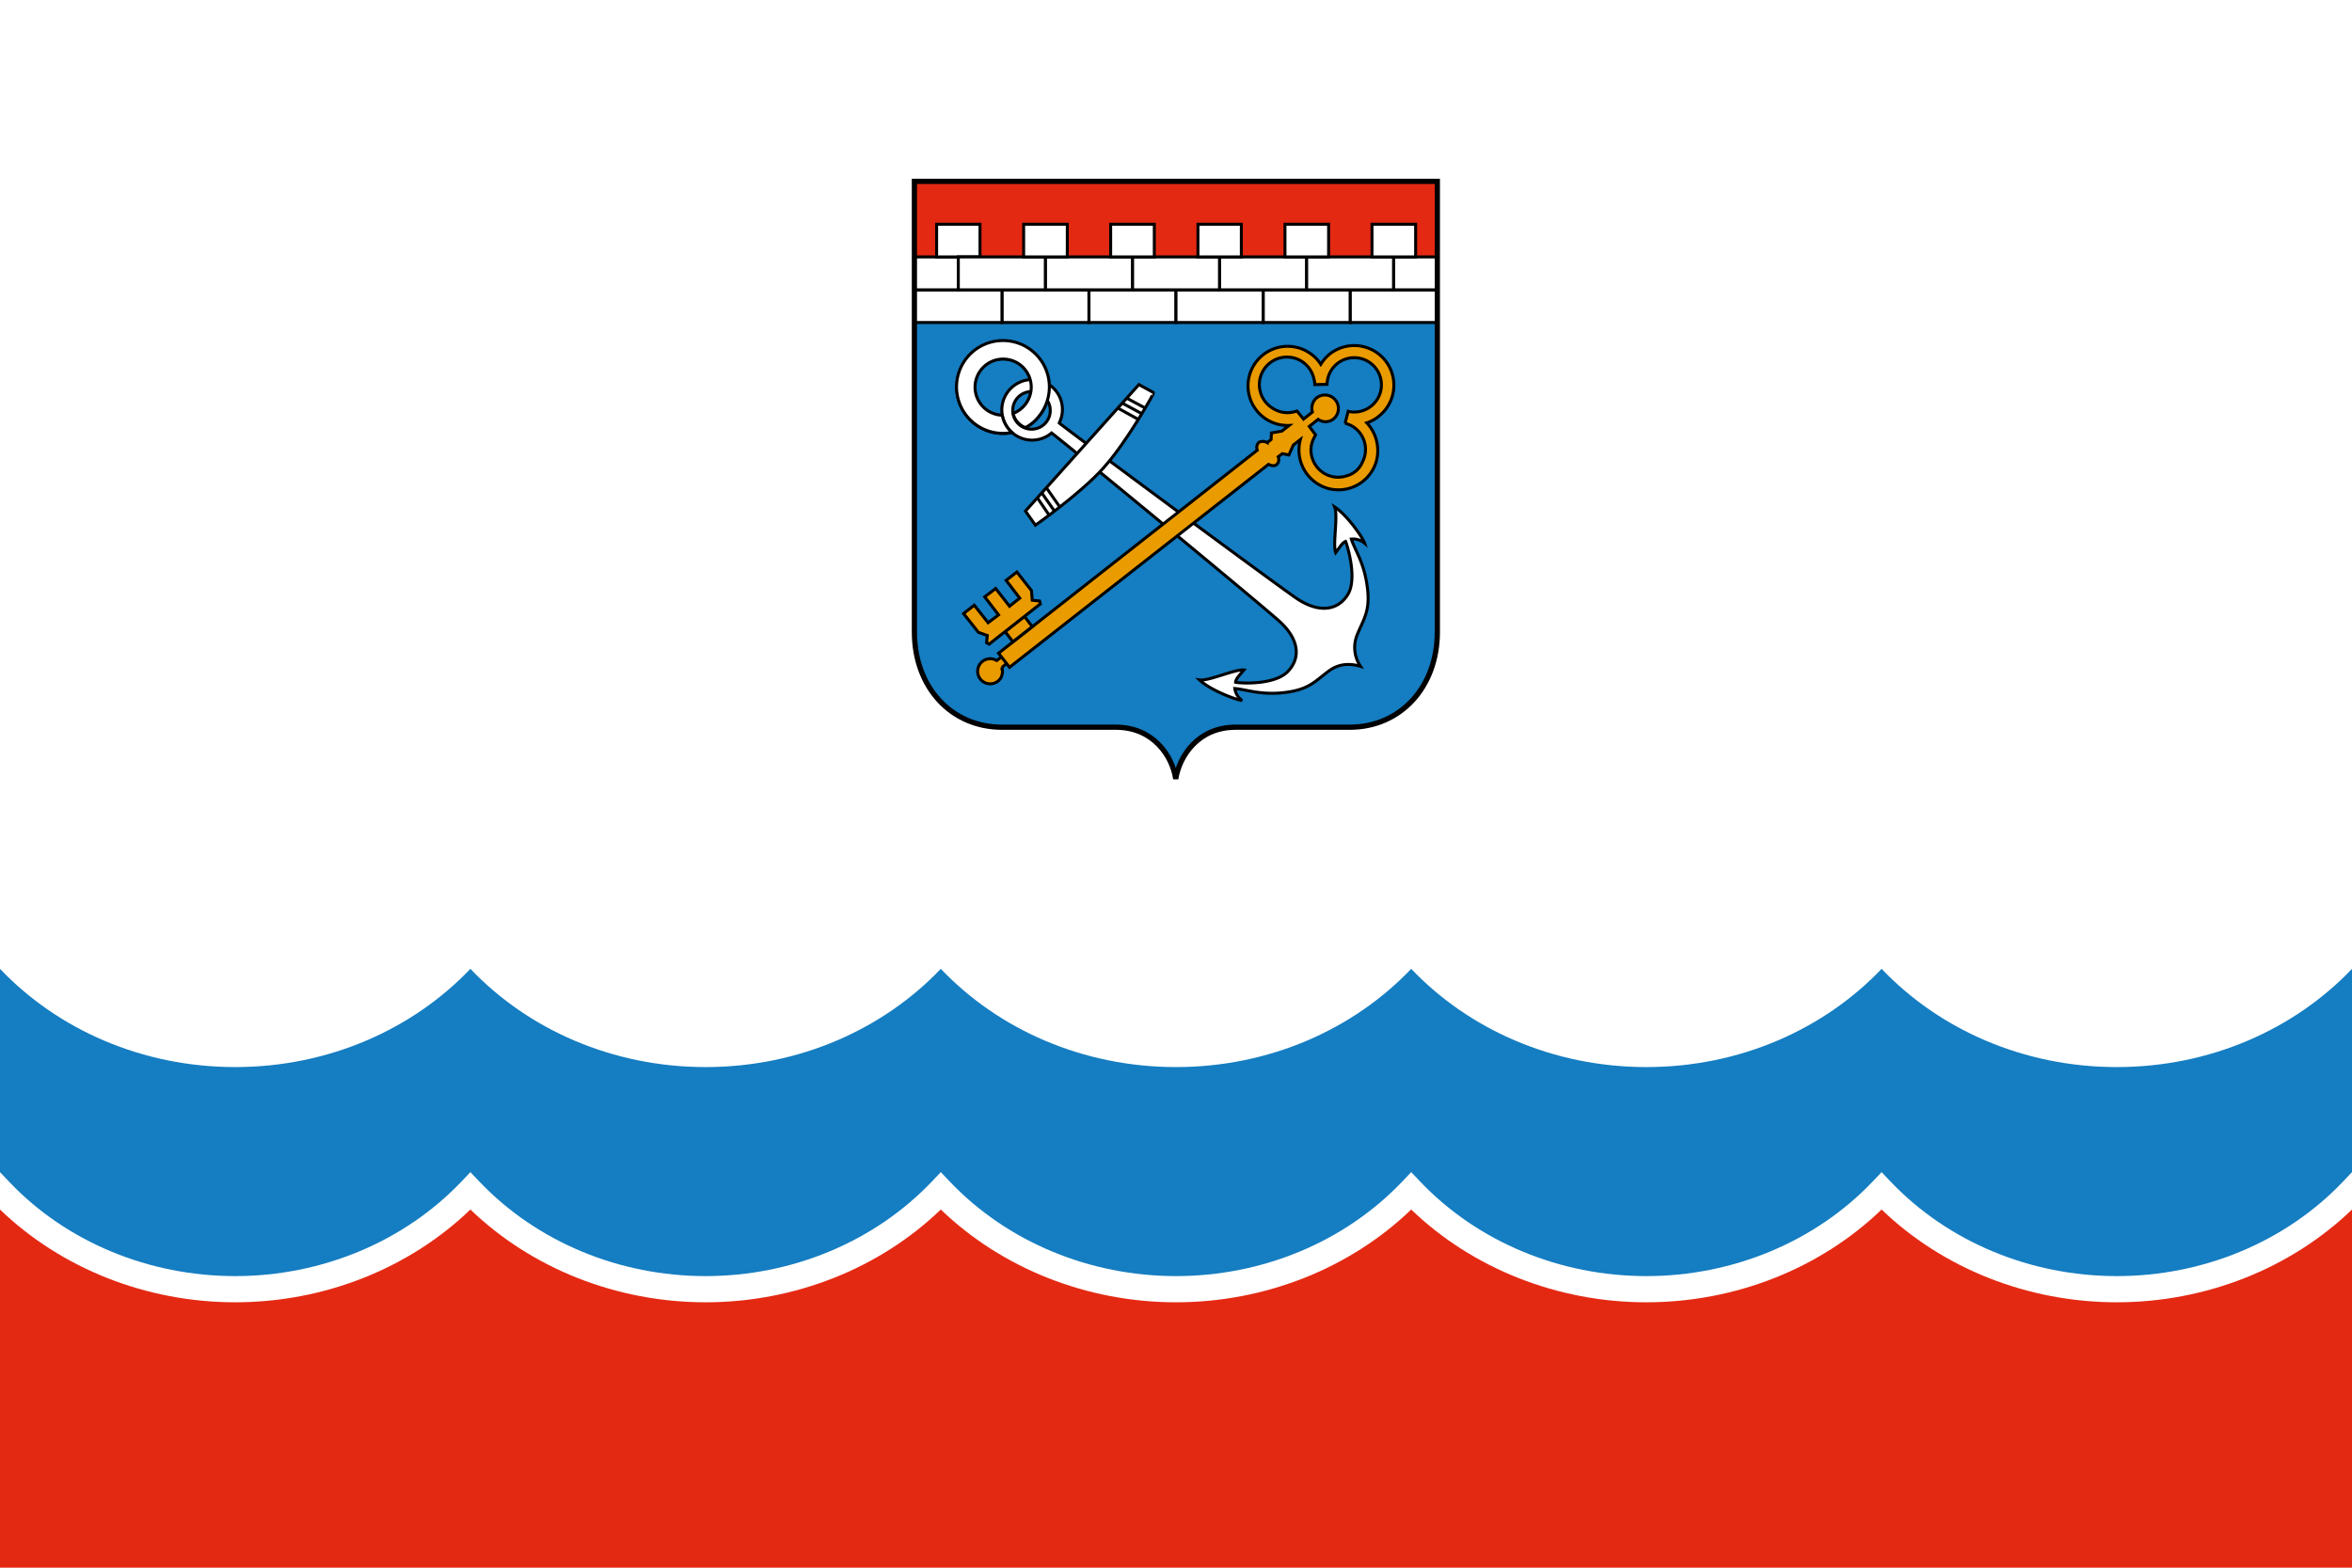 <svg id="Layer_3" data-name="Layer 3" xmlns="http://www.w3.org/2000/svg" xmlns:xlink="http://www.w3.org/1999/xlink" viewBox="0 0 1500 1000"><defs><style>.cls-1,.cls-7,.cls-8{fill:none;}.cls-2{clip-path:url(#clip-path);}.cls-3,.cls-6{fill:#fff;}.cls-4{fill:#157dc1;}.cls-5{fill:#e42913;}.cls-6,.cls-7,.cls-8,.cls-9{stroke:#000;}.cls-6,.cls-8,.cls-9{stroke-width:1.9px;}.cls-7{stroke-width:3.33px;}.cls-9{fill:#ea9b00;}</style><clipPath id="clip-path"><path class="cls-1" d="M2801.39-2.22H1795.82V1002.22H3304.18V-2.22ZM9749.18,2611.43l157.07,316.48,349.75,50-252.46,247.16,60.49,348.06L9751,3409.5l-312.34,165.07,58.94-348.36L9244,2980.14l349.52-51.56ZM1138.28,3944.62h-775a63,63,0,0,0-63,63v798.45a47,47,0,0,0,47,47h804a50,50,0,0,0,50-49.95V4007.63A63,63,0,0,0,1138.28,3944.62Zm2911.55-757.9c75.1,169.86,185.93,296.89,300.17,345.65,114.24-48.76,225.07-175.79,300.17-345.65,70.43-159.29,95.6-327.31,69-450-106.49-46.16-234.51-71.13-369.15-71.13s-262.66,25-369.15,71.13C3954.23,2859.41,3979.4,3027.43,4049.83,3186.72ZM365.17,2749.5c.77,457.06,17.61,675.85,384.83,778.57,366.51-102.52,384-320.64,384.83-775.89C1025.47,2699.63,890.07,2671,747.11,2671,606.63,2671,473.51,2698.69,365.17,2749.5Zm2508.09-13c-98.86-36.86-213.41-56.68-333.23-56.68-112,0-219.34,17.31-313.62,49.65,96.18,128.37,58.12,257.93,24,373.85-28.78,97.79-56,190.16-2.17,270.14,52.79,78.48,160.67,107,247.35,129.86,20.21,5.34,39.38,10.46,56.8,15.84,17.43-5.38,36.6-10.5,56.81-15.84,86.68-22.89,194.55-51.38,247.34-129.86,53.81-80,26.62-172.35-2.17-270.14C2820.87,2989.51,2783.61,2862.57,2873.26,2736.5Zm3190.48,2623v385.3h257.31v-385.3ZM4489.45,5808.88v-479h-278.9v479Zm69.64-1778.59c-59.85-26.91-132.53-41.51-209.09-41.51s-149.24,14.6-209.09,41.51a154.32,154.32,0,0,1-105.47,106.36c.06,399.13,4.57,587,314.56,673.75,310-86.71,314.5-274.62,314.56-673.75A154.3,154.3,0,0,1,4559.09,4030.29Zm-1529.82-64.83h-54.22c-92.58,55-177.12,61.65-245.23,49.81-55.25-9.71-99.77-31.57-129.13-49.81H2496.51c-44.44,25.58-86.9,40.57-126.36,48.23-124.24,24.15-219.35-24.55-256.44-48.23h-42.39C2045.51,4342.34,2175,4567.84,2288,4690.65a758.26,758.26,0,0,0,82.17,77c60.45,48.62,114.76,76.71,146.17,90.61,16.42,7.34,26.52,10.73,27.94,11.2l5.76,1.9,5.61-2.45c7.73-3.47,15.39-7,22.81-10.65a751.4,751.4,0,0,0,151.38-96.45c158.41-130.16,232.6-303,267.33-440.34C3041,4147.79,3032.19,3999.88,3029.27,3965.46Zm3120.73,18c-43.78,57.24-177.67,104.37-286,104.37a309.66,309.66,0,0,1-46.74-3.36c-31,113.22-9.12,275.27,58.64,428.5C5944.49,4668,6045.69,4784,6150,4828.55,6254.31,4784,6355.51,4668,6424.09,4513c67.75-153.23,89.59-315.28,58.63-428.5a309.75,309.75,0,0,1-46.74,3.36C6327.66,4087.81,6193.78,4040.68,6150,3983.44ZM9993.38,5359.59V5837a289,289,0,0,1-8.65,71.69,232.36,232.36,0,0,1-34.23,75.52,221.61,221.61,0,0,1-53.1,53.62,241.3,241.3,0,0,1-71,34.59,264.67,264.67,0,0,1-76.44,11.17c-51.62,0-102.32-15.1-142.75-42.53a224.18,224.18,0,0,1-39.49-34.05,221.25,221.25,0,0,1-32.44-46.06,240.85,240.85,0,0,1-21.62-58.74,292.45,292.45,0,0,1-7.08-65.21V5359.59Zm-2288.09,52.46V5981.3a254.17,254.17,0,0,1,45.18,3.93,263.4,263.4,0,0,1,41.35,11c10.89,3.82,22.09,8.45,35.23,14.54,7.53,3.5,14.82,7.06,21.87,10.5l9.24,4.49c29,14,57.86,26.62,91.84,26.62a148.25,148.25,0,0,0,48.07-8.31c15.36-5.19,30.21-12.38,45.33-19.92l4.48-2.23.05,0c12.85-6.41,26.13-13.05,40.55-19.05a277.88,277.88,0,0,1,54.69-16.76,269.21,269.21,0,0,1,51.54-4.78V5412.05Zm-4941-29.3v420.3a254.17,254.17,0,0,1-7.62,63.12,204.79,204.79,0,0,1-30.13,66.49,195,195,0,0,1-46.76,47.21,212.49,212.49,0,0,1-62.48,30.46,233.13,233.13,0,0,1-67.3,9.83c-45.45,0-90.09-13.3-125.69-37.44a197.87,197.87,0,0,1-34.77-30,194.74,194.74,0,0,1-28.56-40.56,211.56,211.56,0,0,1-19-51.72,257.26,257.26,0,0,1-6.24-57.41v-420.3Zm-2259-2.92v569.25a254.17,254.17,0,0,1,45.18,3.94,262.32,262.32,0,0,1,41.35,11c10.89,3.81,22.09,8.44,35.23,14.54,7.53,3.5,14.82,7.06,21.87,10.5l9.24,4.48c29,14,57.86,26.63,91.84,26.63a148.27,148.27,0,0,0,48.07-8.32c15.36-5.18,30.21-12.37,45.33-19.91l4.48-2.23,0,0c12.85-6.41,26.13-13.06,40.55-19.06a277.15,277.15,0,0,1,54.69-16.75,269.2,269.2,0,0,1,51.54-4.79V5379.83ZM8467,7249.5v-499a67,67,0,0,0-67-67H7500a67,67,0,0,0-67,67v499a67,67,0,0,0,67,67h900A67,67,0,0,0,8467,7249.5Zm1800-566H9233v633h1034ZM1052,8426.83V8173.17a82.37,82.37,0,0,0-41.18-71.33L791.18,7975a82.37,82.37,0,0,0-82.36,0L489.14,8101.84A82.37,82.37,0,0,0,448,8173.17v253.66a82.37,82.37,0,0,0,41.18,71.33L708.82,8625a82.37,82.37,0,0,0,82.36,0l219.68-126.83A82.37,82.37,0,0,0,1052,8426.83Zm1800,47.55V8125.62l-302-174.38-302,174.38v348.76l302,174.38ZM4350,7969c-182.81,0-331,148.19-331,331s148.19,331,331,331,331-148.19,331-331S4532.81,7969,4350,7969Zm342-699.41V6730.41a75.41,75.41,0,0,0-75.41-75.41H4077.41a75.41,75.41,0,0,0-75.41,75.41v539.18a75.41,75.41,0,0,0,75.41,75.41h539.18A75.41,75.41,0,0,0,4692,7269.59ZM6495,6655H5805v690h690ZM918.65,6625.52H581.35A82.36,82.36,0,0,0,510,6666.7L341.37,6958.82a82.32,82.32,0,0,0,0,82.36L510,7333.3a82.36,82.36,0,0,0,71.33,41.18h337.3A82.36,82.36,0,0,0,990,7333.3l168.65-292.12a82.32,82.32,0,0,0,0-82.36L990,6666.7A82.36,82.36,0,0,0,918.65,6625.52Zm1847.56,0H2333.79L2117.59,7000l216.2,374.48h432.42L2982.41,7000Zm186.6-4695.87c2.5-5.32,7.79-34.66,9.13-43.25,3.07-19.73.35-33-3.77-53.05-1.39-6.74-3-14.39-4.51-23.27-3.93-22.61-7.88-43.07-16.4-64.58-.43-1.08-.86-2.17-1.28-3.27-1-2.59-1.95-5.18-2.86-7.78-9.49-26.92-13.1-50.45-10.74-69.93,1.83-15.11,6.77-29.71,15.08-44.62,1.58-2.84,9-13.93,13-19.89,1.06-1.6,1.92-2.88,2.37-3.62-7.49,0-17.37-.1-27.36-.83-39.38-2.88-73.14-12.81-108.89-23.33-13.76-4-28-8.24-43-12.18-33.55-8.78-49.64-12.53-78.88-15.52-19-1.93-20.84-2.91-41.13-3.64-21.84-.79-45.14-1.07-55.9-.61-7,.3-24.61,1.19-31.76,1.69-1.2.08-2.6.12-4.19.12-9.34,0-26-1.37-49.4-4.08-31-3.59-66.72-8.68-85.24-11.39-10.39-1.53-16.09-2.52-21.11-3.4-4.63-.8-8.63-1.5-15.17-2.42-14.67-2.07-23.11-5.89-23.2-5.93-1.62,0-11.49-3.84-11.6-3.88a5.07,5.07,0,0,1-3.08-1.18l-.21.1c1.46,5.44,2.86,11,4.15,16.44,4.28,18,7.74,36.67,10.3,55.36a664.84,664.84,0,0,1,5.81,88.81c0,27.24-1.39,55.19-4.31,85.45-2.57,26.63-5.95,51.79-8.93,74-1.41,10.54-2.75,20.5-3.92,30-1,8-1.77,15-2.37,21.14v.24a161.74,161.74,0,0,0,21.83,14.06,226.42,226.42,0,0,0,63.3,22.33c6.86,1.35,18.19,2.07,32.77,2.07h0c26.91,0,58.72-2.44,77.34-5.94,15.72-2.94,49.4-12.19,60.47-15.23,5.22-1.43,9.49-2.29,13.91-3.62,7.87-2.37,8.12-3.52,17.65-5.57,3.07-.66,21.2-5,24.62-5.88,14.87-3.86,18.68-3.77,33.79-5.33,22.09-2.27,42.8-3.52,58.82-3.52q3.51,0,6.78.09c23.93.61,58.48,3.42,81.71,8.29,43.82,9.2,66.61,17.74,87.1,32.63,3.1,2.25,15,11,18.82,13.93l.5,0ZM1500,0H0V1000H1500Z"/></clipPath></defs><g class="cls-2"><rect class="cls-3" width="1500" height="1000"/><path class="cls-4" d="M150,814c55,0,107.5-21.83,144-60l6-6.33,6,6.33c36.5,38.17,88.83,60,144,60,55,0,107.5-21.83,144-60l6-6.33,6,6.33c36.5,38.17,88.83,60,144,60s107.5-21.83,144-60l6-6.33,6,6.33c36.5,38.17,88.83,60,144,60,55,0,107.5-21.83,144-60l6-6.33,6,6.33c36.5,38.17,88.83,60,144,60s107.5-21.83,144-60l6-6.33V618c-36.67,38.5-90.33,62.67-150,62.67S1236.67,656.54,1200,618c-36.67,38.5-90.33,62.67-150,62.67S936.67,656.54,900,618c-36.67,38.5-90.33,62.67-150,62.67S636.67,656.54,600,618c-36.67,38.5-90.33,62.67-150,62.67S336.67,656.54,300,618c-36.67,38.5-90.33,62.67-150,62.67S36.67,656.54,0,618V747.71L6,754C42.33,792.21,94.83,814,150,814Z"/><path class="cls-5" d="M1500,771.54c-39.17,37.67-93.33,59.17-150,59.17s-110.83-21.5-150-59.17c-39.17,37.67-93.33,59.17-150,59.17s-110.83-21.5-150-59.17c-39.17,37.67-93.33,59.17-150,59.17s-110.83-21.5-150-59.17c-39.17,37.67-93.33,59.17-150,59.17s-110.83-21.5-150-59.17c-39.17,37.67-93.33,59.17-150,59.17S39.17,809.21,0,771.54V1000H1500Z"/><path class="cls-4" d="M916.67,115.71v287.5c0,35-23.5,60.66-55.84,60.66H788c-23.83,0-35.83,18.34-38.17,33-2.16-14.66-14.33-33-38.16-33H639c-32.33,0-55.83-25.5-55.83-60.66V115.71Z"/><polygon class="cls-5" points="916.67 184.88 583.33 184.88 583.33 115.71 916.67 115.71 916.67 184.88"/><polygon class="cls-6" points="694.5 205.71 639 205.71 639 184.88 694.5 184.88 694.5 205.71"/><polygon class="cls-6" points="750 205.71 694.5 205.71 694.5 184.88 750 184.88 750 205.71"/><polygon class="cls-6" points="805.67 205.71 750 205.71 750 184.88 805.67 184.88 805.67 205.71"/><polygon class="cls-6" points="861.17 205.71 805.67 205.71 805.67 184.88 861.17 184.88 861.17 205.71"/><polygon class="cls-6" points="916.67 205.71 861.17 205.71 861.17 184.88 916.67 184.88 916.67 205.71"/><polygon class="cls-6" points="639 205.71 583.33 205.71 583.33 184.88 639 184.88 639 205.71"/><polygon class="cls-6" points="722.33 184.88 666.67 184.88 666.67 163.88 722.33 163.88 722.33 184.88"/><polygon class="cls-6" points="777.83 184.88 722.33 184.88 722.33 163.88 777.83 163.88 777.83 184.88"/><polygon class="cls-6" points="833.33 184.88 777.83 184.88 777.83 163.88 833.33 163.88 833.33 184.88"/><polygon class="cls-6" points="888.83 184.88 833.33 184.88 833.33 163.88 888.83 163.88 888.83 184.88"/><polygon class="cls-6" points="916.67 184.88 888.83 184.88 888.83 163.88 916.67 163.88 916.67 184.88"/><polygon class="cls-6" points="611.17 184.88 583.33 184.88 583.33 163.88 611.17 163.88 611.17 184.88"/><polygon class="cls-6" points="625 163.88 597.33 163.88 597.33 143.04 625 143.04 625 163.88"/><polygon class="cls-6" points="666.67 184.88 611.17 184.88 611.17 163.88 666.67 163.88 666.67 184.88"/><polygon class="cls-6" points="680.67 163.88 652.83 163.88 652.83 143.04 680.67 143.04 680.67 163.88"/><polygon class="cls-6" points="736.17 163.88 708.33 163.88 708.33 143.04 736.17 143.04 736.17 163.88"/><polygon class="cls-6" points="791.67 163.88 764 163.88 764 143.04 791.67 143.04 791.67 163.88"/><polygon class="cls-6" points="847.33 163.88 819.5 163.88 819.5 143.04 847.33 143.04 847.33 163.88"/><polygon class="cls-6" points="902.83 163.88 875 163.88 875 143.04 902.83 143.04 902.83 163.88"/><path class="cls-7" d="M916.67,115.71v287.5c0,35-23.5,60.66-55.84,60.66H788c-23.83,0-35.83,18.34-38.17,33-2.16-14.66-14.33-33-38.16-33H639c-32.33,0-55.83-25.5-55.83-60.66V115.71Z"/><path class="cls-6" d="M625.5,235.87a18.05,18.05,0,1,1,3.17,25.34A18,18,0,0,1,625.5,235.87Zm-4,34.34a29.44,29.44,0,1,0-5-41.34A29.43,29.43,0,0,0,621.5,270.21Z"/><path class="cls-6" d="M792.17,446.87a11.63,11.63,0,0,1-4.67-7.66c6.83.5,15,3.83,28.83,2.83,18.34-1.5,22-7.33,31.34-14.17,6.66-4.83,13.66-4.66,20-2.83a21.33,21.33,0,0,1-2.17-20c4.33-10.83,9.17-15.67,6-33.83-2.33-13.67-7.67-20.84-9.67-27.34a11.37,11.37,0,0,1,8.5,2.67c-1.16-3.5-11-17.83-19.16-23.17,2.33,5.84-1.34,23.84.66,29.17,2.5-3.33,4.17-6.33,6.34-7.17,1.16,2.84,7.66,24,1.33,34C853,389.71,841,391,827.33,382c-10.5-7-128.66-94.33-151.83-112.17A19.1,19.1,0,0,0,670,246a19.42,19.42,0,0,0-27.17,3.83,19.28,19.28,0,0,0,27.84,26.34c23,18.16,136.16,111.66,145.5,120.33,12.16,11.17,13.66,23,5.16,31.83S791,435.87,788,435.21c.17-2.34,2.67-4.67,5.33-7.84-5.66-.66-22.33,7.17-28.33,6.34,7,6.66,23.33,12.66,27.17,13.16ZM667.67,268.71A12,12,0,1,1,664.83,252l.67.67a11.93,11.93,0,0,1,2.17,16Z"/><path class="cls-6" d="M639.17,264.87a17.92,17.92,0,1,1,18.5-17.33,18,18,0,0,1-11.5,16.17,11.8,11.8,0,0,0,4.5,7.16,9.38,9.38,0,0,0,3.33,1.84,25.7,25.7,0,0,0,8.83-7.5,29.59,29.59,0,1,0-17.5,10.66A19.64,19.64,0,0,1,639.17,264.87Z"/><path class="cls-6" d="M704,298.21C689.17,314.87,660.33,335,660.33,335L654,326l72.33-80.67,9.5,5.17c.17.17-16.83,31-31.83,47.67Z"/><line class="cls-8" x1="718.67" y1="254.04" x2="730.5" y2="260.37"/><line class="cls-8" x1="715.83" y1="257.21" x2="728.17" y2="263.87"/><line class="cls-8" x1="713" y1="260.37" x2="726" y2="267.54"/><line class="cls-8" x1="661.67" y1="317.71" x2="669.17" y2="328.71"/><line class="cls-8" x1="664.5" y1="314.54" x2="672.5" y2="326.04"/><line class="cls-8" x1="667.5" y1="311.37" x2="676" y2="323.54"/><path class="cls-9" d="M639,425.71l4.67-3.84-3.34-4.16-4.66,3.66a8,8,0,1,0,2.66,11,9.25,9.25,0,0,0,.67-6.67Z"/><path class="cls-9" d="M877.33,279.21a26.08,26.08,0,0,0-5.66-9.5,23.08,23.08,0,0,0,7.66-4.17A25.27,25.27,0,1,0,848,225.87a26.59,26.59,0,0,0-5.67,6.5,24.59,24.59,0,0,0-7.83-7.66,25.24,25.24,0,1,0-12.33,46.66L817.5,275l-6.67,1.17-.16,4.16-2.5,2a5.52,5.52,0,0,0-5.34-.16,4.67,4.67,0,0,0-1,5l-165,129.5,7,9L809,296.21c2,1,4,1.16,5.17.16a4.38,4.38,0,0,0,1-5l2.66-2,4.17.84,2.83-6.34,4.5-3.5a25.45,25.45,0,0,0,17.5,31.17,25.19,25.19,0,0,0,31-17.5,26.28,26.28,0,0,0-.5-14.83Zm-18.5,24.33a17.3,17.3,0,0,1-21.83-11,16.47,16.47,0,0,1,1-13.17l1-2L835,272l5.67-4.5a8.12,8.12,0,0,0,11.5-2.17,8.62,8.62,0,0,0-12.34-11.66,8.69,8.69,0,0,0-2.83,9.16l-5.67,4.5-4.16-5.16c-.67.16-1.5.5-2.34.66a17,17,0,0,1-13-2.33,17.59,17.59,0,1,1,25.84-20c0,.17.16.5.16.67s.17.5.17.66a12.87,12.87,0,0,1,.5,3.5l7.83-.16a17.34,17.34,0,1,1,17,17.66,12.49,12.49,0,0,1-3.5-.5l-2,7.67a26,26,0,0,1,3.34,1.17A17.31,17.31,0,0,1,869,294.54a15.17,15.17,0,0,1-10.17,9Z"/><polygon class="cls-9" points="641 402.88 646 409.38 658.33 399.71 653.33 393.21 641 402.88"/><polygon class="cls-9" points="663 383.38 658.33 382.88 657.83 376.71 648.5 364.88 641.67 370.21 650.33 381.54 643.83 386.71 635 375.38 628 380.71 636.83 392.21 630.17 397.21 621.33 386.04 614.5 391.38 624 403.38 629.67 405.38 629.17 409.88 630.83 410.88 663.5 385.21 663 383.38"/></g></svg>